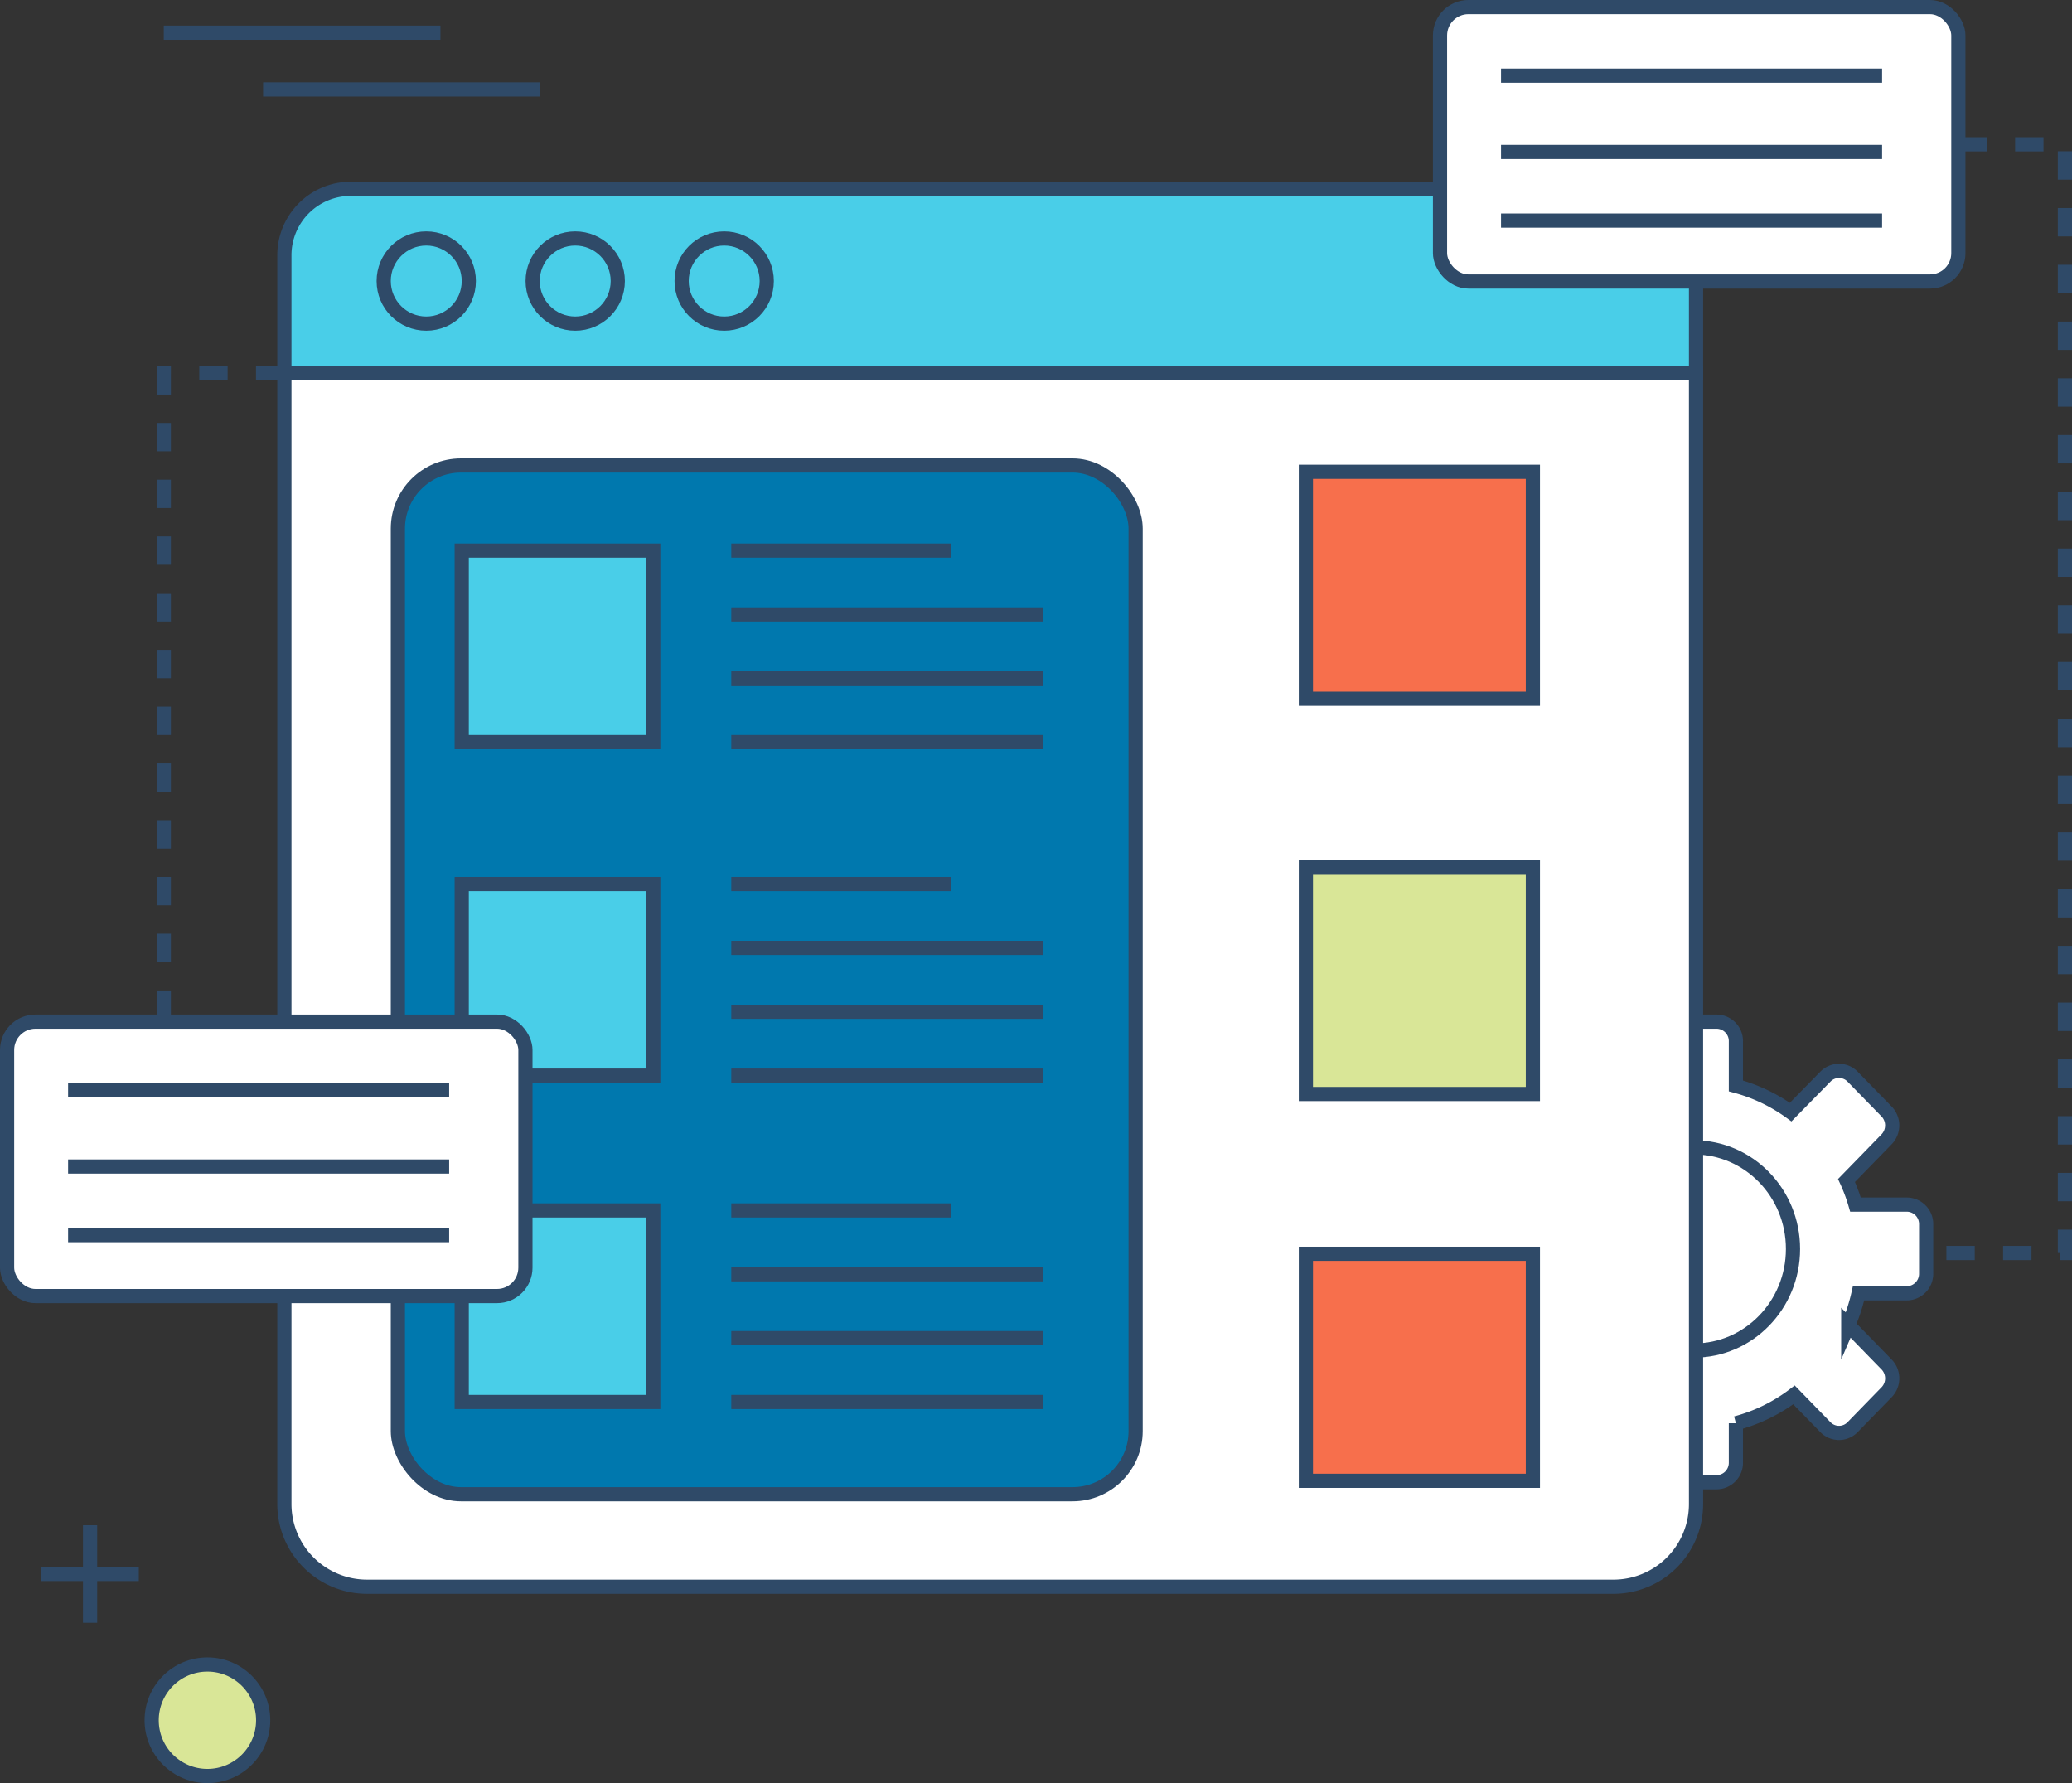 <svg xmlns="http://www.w3.org/2000/svg" viewBox="0 0 292.09 251.32"><rect x="0" y="0" width="292.09" height="251.32" fill="#333333" stroke="none"/><defs><style>.cls-1{fill:#fff;}.cls-1,.cls-2,.cls-3,.cls-4,.cls-5,.cls-6,.cls-7{stroke:#2f4a68;stroke-miterlimit:10;stroke-width:2px;}.cls-2{fill:#d9e697;}.cls-3,.cls-7{fill:none;}.cls-4{fill:#49cee8;}.cls-5{fill:#0078ae;}.cls-6{fill:#f76f4c;}.cls-7{stroke-dasharray:4;}</style></defs><title>Asset 27</title><g id="Layer_2" data-name="Layer 2"><g id="PANTALLA_2" data-name="PANTALLA 2"><path class="cls-1" d="M209.21,182.29h6a24.28,24.28,0,0,0,1.45,4.49l-4.59,4.71a2.81,2.81,0,0,0,0,3.92l4.79,4.92a2.67,2.67,0,0,0,3.83,0l3.62-3.72a23.42,23.42,0,0,0,8.19,4v5.53a2.74,2.74,0,0,0,2.71,2.78H242a2.74,2.74,0,0,0,2.71-2.78v-5.53a23.42,23.42,0,0,0,8.19-4l4.43,4.55a2.67,2.67,0,0,0,3.83,0l4.79-4.92a2.81,2.81,0,0,0,0-3.92l-5.4-5.54a25.05,25.05,0,0,0,1.45-4.49h6.82a2.75,2.75,0,0,0,2.71-2.78v-6.95a2.74,2.74,0,0,0-2.71-2.77h-7.25a24.24,24.24,0,0,0-1.27-3.4l5.65-5.8a2.83,2.83,0,0,0,0-3.93l-4.79-4.91a2.67,2.67,0,0,0-3.83,0l-4.9,5a23.53,23.53,0,0,0-7.72-3.69v-6.37A2.74,2.74,0,0,0,242,144h-6.77a2.74,2.74,0,0,0-2.71,2.77v6.37a23.61,23.61,0,0,0-6.75,3l-5.06-5.19a2.65,2.65,0,0,0-3.83,0l-4.79,4.91a2.83,2.83,0,0,0,0,3.93l5.38,5.52a24.7,24.7,0,0,0-1.81,4.51h-6.44a2.74,2.74,0,0,0-2.7,2.77v6.95A2.74,2.74,0,0,0,209.21,182.29Z"/><ellipse class="cls-1" cx="238.8" cy="176.04" rx="13.96" ry="14.32"/><circle class="cls-2" cx="29.24" cy="242.47" r="7.86"/><line class="cls-3" x1="12.7" y1="214.98" x2="12.7" y2="228.73"/><line class="cls-3" x1="5.83" y1="221.85" x2="19.57" y2="221.85"/><line class="cls-3" x1="23.09" y1="4.61" x2="62.09" y2="4.61"/><line class="cls-3" x1="37.09" y1="12.61" x2="76.09" y2="12.61"/><path class="cls-1" d="M40.09,52.61V212a11.66,11.66,0,0,0,11.65,11.65h175.7A11.65,11.65,0,0,0,239.09,212V52.61Z"/><path class="cls-4" d="M49.46,26.61H229.73A9.36,9.36,0,0,1,239.09,36V52.61a0,0,0,0,1,0,0h-199a0,0,0,0,1,0,0V36A9.36,9.36,0,0,1,49.46,26.61Z"/><circle class="cls-4" cx="60.09" cy="39.61" r="6"/><circle class="cls-4" cx="81.09" cy="39.61" r="6"/><circle class="cls-4" cx="102.09" cy="39.61" r="6"/><rect class="cls-5" x="56.09" y="65.61" width="104" height="145" rx="8.9"/><rect class="cls-4" x="65.09" y="77.61" width="27" height="27"/><rect class="cls-4" x="65.09" y="124.61" width="27" height="27"/><rect class="cls-4" x="65.09" y="170.61" width="27" height="27"/><rect class="cls-6" x="184.09" y="66.5" width="32" height="32"/><rect class="cls-2" x="184.09" y="122.2" width="32" height="32"/><rect class="cls-6" x="184.09" y="176.72" width="32" height="32"/><line class="cls-3" x1="103.09" y1="77.61" x2="134.09" y2="77.61"/><line class="cls-3" x1="103.09" y1="86.61" x2="147.09" y2="86.61"/><line class="cls-3" x1="103.09" y1="95.61" x2="147.09" y2="95.61"/><line class="cls-3" x1="103.09" y1="104.61" x2="147.09" y2="104.61"/><line class="cls-3" x1="103.09" y1="124.61" x2="134.09" y2="124.61"/><line class="cls-3" x1="103.09" y1="133.61" x2="147.09" y2="133.61"/><line class="cls-3" x1="103.09" y1="142.61" x2="147.09" y2="142.61"/><line class="cls-3" x1="103.09" y1="151.61" x2="147.09" y2="151.61"/><line class="cls-3" x1="103.09" y1="170.61" x2="134.09" y2="170.61"/><line class="cls-3" x1="103.09" y1="179.61" x2="147.09" y2="179.61"/><line class="cls-3" x1="103.09" y1="188.61" x2="147.09" y2="188.61"/><line class="cls-3" x1="103.09" y1="197.61" x2="147.09" y2="197.61"/><rect class="cls-1" x="203" y="1" width="73.07" height="38.68" rx="4"/><line class="cls-3" x1="211.6" y1="10.67" x2="265.32" y2="10.67"/><line class="cls-3" x1="211.6" y1="21.42" x2="265.32" y2="21.42"/><line class="cls-3" x1="211.6" y1="31.09" x2="265.32" y2="31.09"/><rect class="cls-1" x="1" y="144" width="73.07" height="38.68" rx="4"/><line class="cls-3" x1="9.6" y1="153.67" x2="63.32" y2="153.67"/><line class="cls-3" x1="9.6" y1="164.42" x2="63.32" y2="164.42"/><line class="cls-3" x1="9.6" y1="174.09" x2="63.32" y2="174.09"/><polyline class="cls-7" points="276.07 20.34 291.09 20.34 291.09 176.61 271.09 176.61"/><polyline class="cls-7" points="40.09 52.61 23.09 52.61 23.09 144"/></g></g></svg>